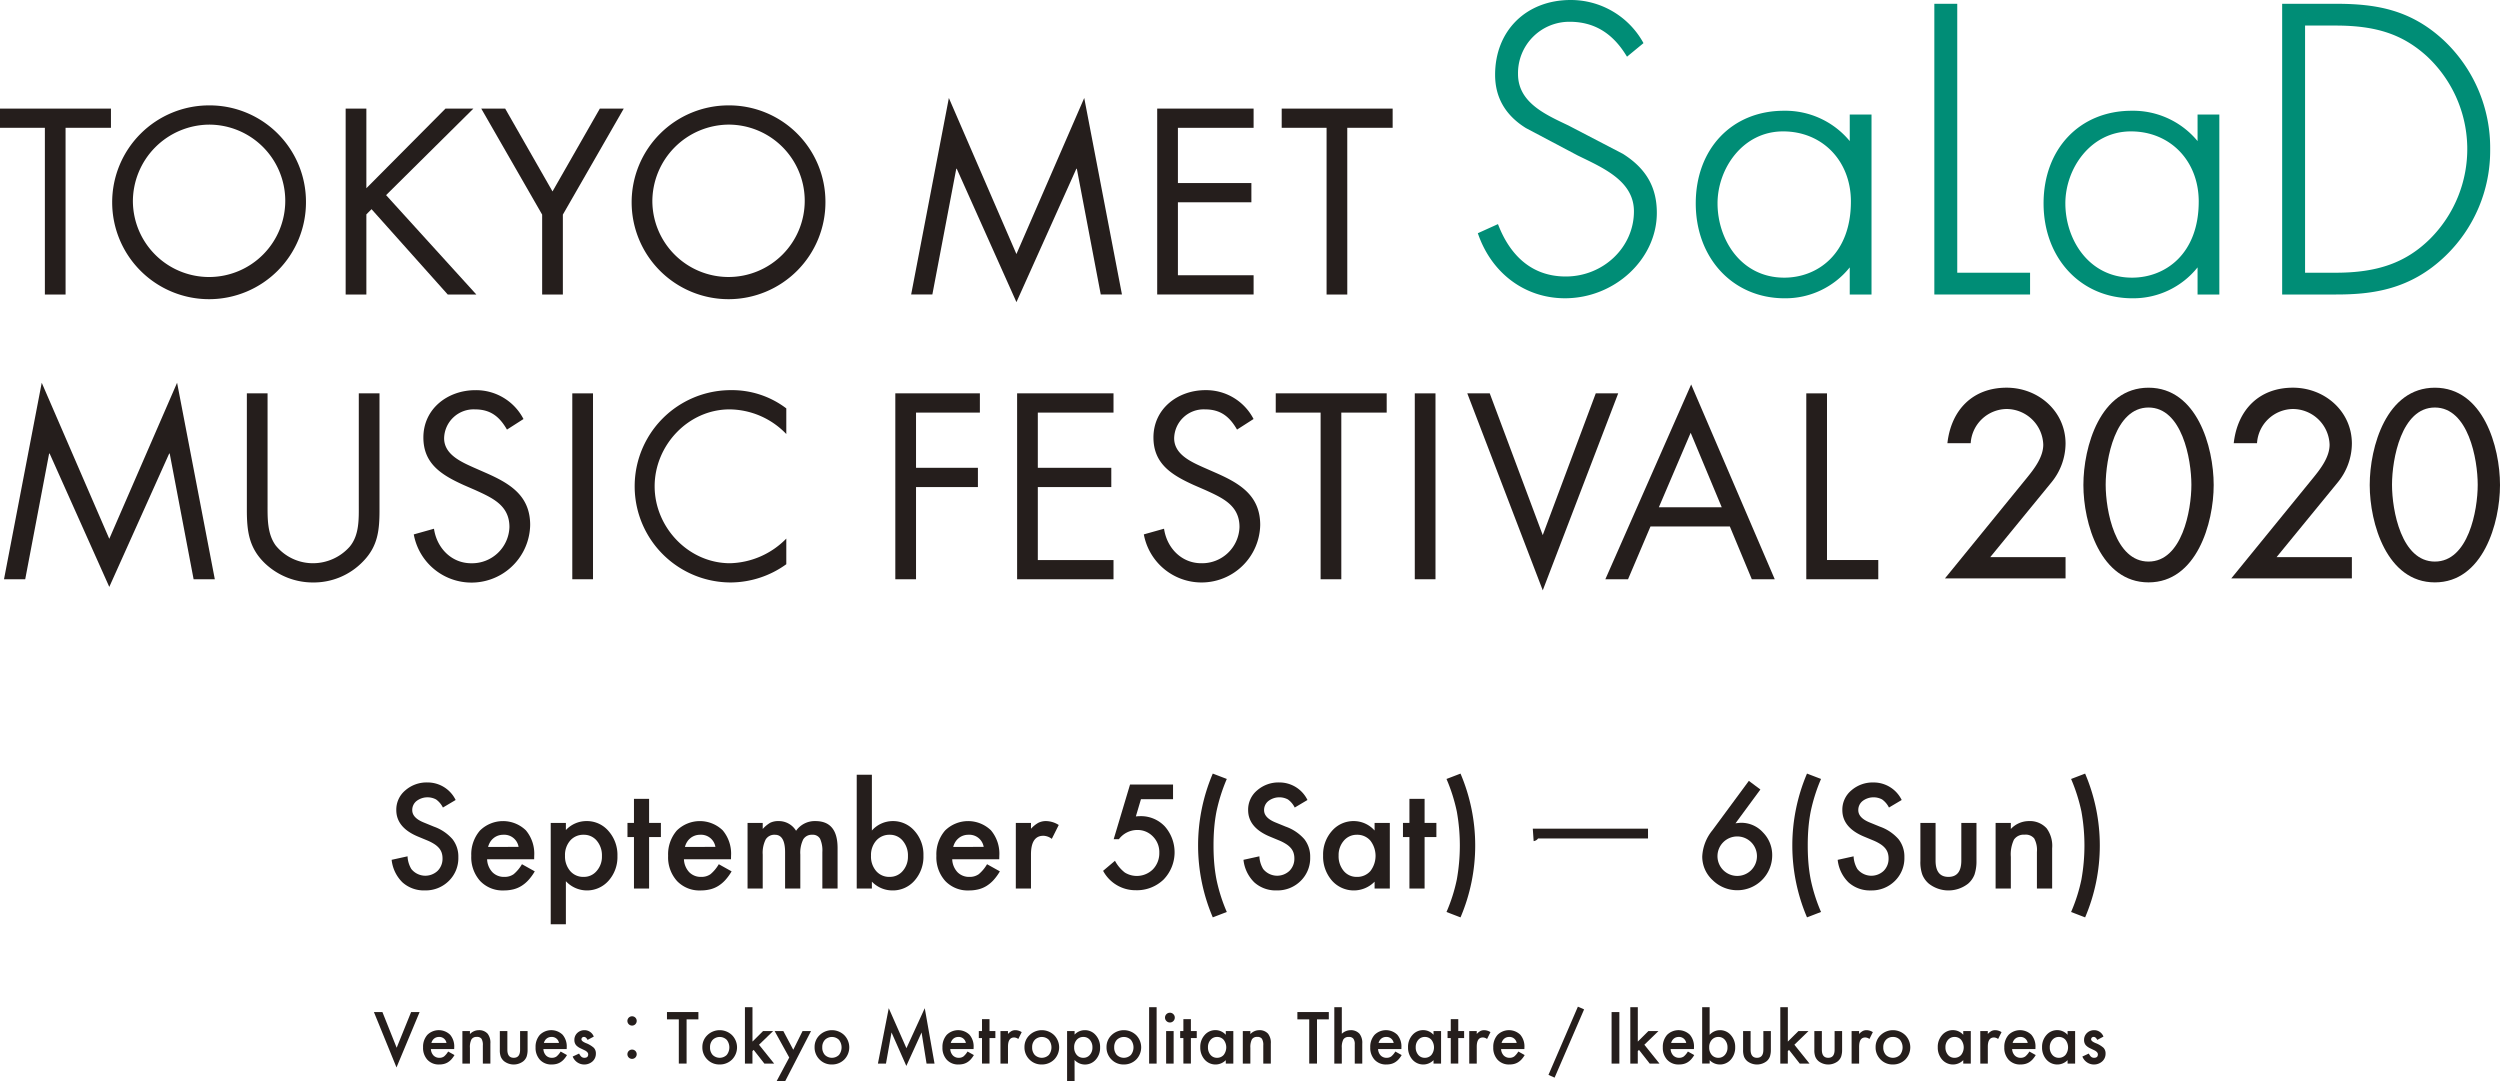 <svg xmlns="http://www.w3.org/2000/svg" viewBox="0 0 512.251 221.549"><path d="M13.438,60.343H9.194V26.191H0V22.25H22.734v3.941h-9.3Z" fill="#251e1c"/><path d="M62.693,41.347A19.854,19.854,0,1,1,42.839,21.594,19.749,19.749,0,0,1,62.693,41.347ZM27.229,41.3a15.611,15.611,0,1,0,15.61-15.763A15.75,15.75,0,0,0,27.229,41.3Z" fill="#251e1c"/><path d="M91.285,22.25H97L79.11,39.982,97.6,60.343H91.74L76.129,42.862l-1.06,1.062V60.343H70.825V22.25h4.244V38.568Z" fill="#251e1c"/><path d="M98.609,22.25h4.9l9.7,16.975,9.7-16.975h4.9L115.331,43.974V60.343h-4.244V43.974Z" fill="#251e1c"/><path d="M169.132,41.347a19.854,19.854,0,1,1-19.853-19.753A19.749,19.749,0,0,1,169.132,41.347Zm-35.464-.05a15.611,15.611,0,1,0,15.611-15.763A15.751,15.751,0,0,0,133.668,41.3Z" fill="#251e1c"/><path d="M194.424,20.079l13.842,31.978,13.893-31.978,7.729,40.264h-4.344l-4.9-25.765h-.1l-12.276,27.33L196.04,34.578h-.1l-4.9,25.765h-4.345Z" fill="#251e1c"/><path d="M237.11,22.25h19.753v3.941H241.354V37.508h15.055v3.94H241.354V56.4h15.509v3.941H237.11Z" fill="#251e1c"/><path d="M276.06,60.343h-4.244V26.191h-9.195V22.25h22.734v3.941h-9.3Z" fill="#251e1c"/><path d="M332.546,31.53l-11.208-5.836-.451-.214c-4.615-2.188-9.845-4.668-9.845-10.309A10.52,10.52,0,0,1,321.6,4.461c4.893,0,8.649,2.188,11.483,6.692l.292.463,3.375-2.779-.194-.351A16.968,16.968,0,0,0,321.83,0c-9.116,0-15.482,6.3-15.482,15.326,0,4.648,2.117,8.315,6.319,10.918l10.582,5.6,1.057.514c4.916,2.386,10.488,5.089,10.488,10.944,0,7.362-6.269,13.352-13.974,13.352-7.927,0-11.824-5.583-13.7-10.267l-.187-.468-4.129,1.869.151.418c2.874,7.963,9.658,12.909,17.707,12.909,10.2,0,18.824-8.015,18.824-17.5C339.488,38.361,337.293,34.527,332.546,31.53Z" fill="#008d76"/><path d="M379.016,28.91a17.129,17.129,0,0,0-13.508-6.216c-10.626,0-18.047,7.8-18.047,18.98,0,11.267,7.656,19.445,18.2,19.445a16.854,16.854,0,0,0,13.352-6.333v5.557h4.461V23.472h-4.461Zm-13.664-1.987c8.053,0,13.9,6.04,13.9,14.362,0,10.78-6.862,15.606-13.664,15.606-8.874,0-13.663-7.84-13.663-15.217C351.922,34.58,357.057,26.923,365.352,26.923Z" fill="#008d76"/><polygon points="401.041 0.777 396.347 0.777 396.347 60.343 415.963 60.343 415.963 55.881 401.041 55.881 401.041 0.777" fill="#008d76"/><path d="M450.284,28.911a17.136,17.136,0,0,0-13.508-6.217c-10.626,0-18.047,7.8-18.047,18.98,0,11.267,7.656,19.445,18.2,19.445a16.86,16.86,0,0,0,13.353-6.333v5.557h4.461V23.472h-4.461ZM436.62,26.923c8.053,0,13.9,6.04,13.9,14.362,0,10.78-6.862,15.606-13.663,15.606-8.875,0-13.664-7.84-13.664-15.217C423.19,34.58,428.325,26.923,436.62,26.923Z" fill="#008d76"/><path d="M500.754,8.289C494.036,2.054,487.065.777,478.666.777H467.615V60.343h11.051c7.377,0,15.2-.958,22.406-7.908a29.905,29.905,0,0,0,9.165-21.8A30.226,30.226,0,0,0,500.754,8.289ZM472.309,5.238h6.279c8.325,0,13.725,1.81,18.64,6.247a26,26,0,0,1,.685,37.462c-4.93,4.861-10.709,6.934-19.325,6.934h-6.279Z" fill="#008d76"/><path d="M8.551,78.426l13.842,31.979L36.286,78.426l7.729,40.264H39.671l-4.9-25.765h-.1L22.393,120.257,10.167,92.925h-.1l-4.9,25.765H.821Z" fill="#251e1c"/><path d="M54.825,103.282c0,2.829-.1,6.063,1.667,8.488a9.826,9.826,0,0,0,7.679,3.636,10.08,10.08,0,0,0,7.477-3.384c2.02-2.425,1.869-5.76,1.869-8.74V80.6h4.244v23.845c0,4.142-.3,7.425-3.335,10.558a14.008,14.008,0,0,1-10.255,4.345,14.262,14.262,0,0,1-9.852-3.89c-3.334-3.183-3.738-6.669-3.738-11.013V80.6h4.244Z" fill="#251e1c"/><path d="M103.878,88.024c-1.516-2.627-3.335-4.141-6.567-4.141A6.045,6.045,0,0,0,91,89.793c0,3.283,3.385,4.8,5.962,5.961l2.525,1.111c4.952,2.173,9.145,4.649,9.145,10.711A12.023,12.023,0,0,1,84.782,109.5l4.142-1.161c.556,3.89,3.536,7.072,7.629,7.072a7.657,7.657,0,0,0,7.83-7.426c0-4.446-3.486-5.96-7.022-7.578l-2.324-1.01c-4.446-2.022-8.286-4.294-8.286-9.75,0-5.911,5-9.7,10.661-9.7a10.931,10.931,0,0,1,9.851,5.912Z" fill="#251e1c"/><path d="M121.507,118.69h-4.243V80.6h4.243Z" fill="#251e1c"/><path d="M161.113,88.935a16.3,16.3,0,0,0-11.619-5.052c-8.487,0-15.358,7.375-15.358,15.762s6.921,15.761,15.459,15.761a16.675,16.675,0,0,0,11.518-5.051v5.253a19.617,19.617,0,0,1-11.366,3.739,19.7,19.7,0,1,1,0-39.406,18.382,18.382,0,0,1,11.366,3.74Z" fill="#251e1c"/><path d="M187.694,84.539V95.856h12.681V99.8H187.694V118.69h-4.243V80.6h17.327v3.94Z" fill="#251e1c"/><path d="M208.406,80.6h19.753v3.94H212.65V95.856h15.055V99.8H212.65v14.954h15.509v3.941H208.406Z" fill="#251e1c"/><path d="M253.468,88.024c-1.515-2.627-3.334-4.141-6.567-4.141a6.045,6.045,0,0,0-6.315,5.91c0,3.283,3.385,4.8,5.962,5.961l2.525,1.111c4.951,2.173,9.145,4.649,9.145,10.711a12.023,12.023,0,0,1-23.846,1.919l4.143-1.161c.556,3.89,3.536,7.072,7.629,7.072a7.656,7.656,0,0,0,7.829-7.426c0-4.446-3.486-5.96-7.021-7.578l-2.325-1.01c-4.445-2.022-8.285-4.294-8.285-9.75,0-5.911,5-9.7,10.66-9.7a10.932,10.932,0,0,1,9.852,5.912Z" fill="#251e1c"/><path d="M274.836,118.69h-4.243V84.539H261.4V80.6h22.734v3.94h-9.3Z" fill="#251e1c"/><path d="M294.133,118.69H289.89V80.6h4.243Z" fill="#251e1c"/><path d="M316.109,109.647,326.971,80.6h4.6l-15.458,40.364L300.65,80.6h4.6Z" fill="#251e1c"/><path d="M338.184,107.878l-4.6,10.812h-4.647L346.52,78.779l17.126,39.911h-4.7l-4.5-10.812Zm8.235-19.2L339.9,103.939h12.884Z" fill="#251e1c"/><path d="M374.353,114.749h10.508v3.941H370.11V80.6h4.243Z" fill="#251e1c"/><path d="M423.233,114.154v4.364H398.519l16.747-20.553c1.573-1.929,3.4-4.315,3.4-6.852a7.554,7.554,0,0,0-7.511-7.308,7.471,7.471,0,0,0-7.359,7h-4.771c.762-6.8,5.177-11.368,12.13-11.368,6.5,0,12.078,4.822,12.078,11.47a12.661,12.661,0,0,1-2.841,7.866l-12.586,15.378Z" fill="#251e1c"/><path d="M426.888,99.386c0-7.867,3.451-19.946,13.347-19.946s13.349,12.079,13.349,19.946c0,7.815-3.5,19.944-13.349,19.944S426.888,107.2,426.888,99.386Zm4.567-.051c0,5.278,1.929,15.732,8.78,15.732s8.781-10.454,8.781-15.732S447.087,83.5,440.235,83.5,431.455,94.057,431.455,99.335Z" fill="#251e1c"/><path d="M481.9,114.154v4.364H457.187l16.747-20.553c1.573-1.929,3.4-4.315,3.4-6.852a7.553,7.553,0,0,0-7.51-7.308,7.472,7.472,0,0,0-7.36,7h-4.77c.762-6.8,5.177-11.368,12.13-11.368,6.5,0,12.078,4.822,12.078,11.47a12.662,12.662,0,0,1-2.842,7.866l-12.586,15.378Z" fill="#251e1c"/><path d="M485.556,99.386c0-7.867,3.451-19.946,13.348-19.946s13.347,12.079,13.347,19.946c0,7.815-3.5,19.944-13.347,19.944S485.556,107.2,485.556,99.386Zm4.568-.051c0,5.278,1.928,15.732,8.78,15.732s8.78-10.454,8.78-15.732S505.755,83.5,498.9,83.5,490.124,94.057,490.124,99.335Z" fill="#251e1c"/><path d="M93.361,163.919l-2.61,1.547a4.492,4.492,0,0,0-1.4-1.658,3.71,3.71,0,0,0-4,.318A2.353,2.353,0,0,0,84.469,166q0,1.561,2.32,2.513l2.126.87a9.079,9.079,0,0,1,3.8,2.561,5.773,5.773,0,0,1,1.2,3.708,6.518,6.518,0,0,1-1.96,4.86,6.731,6.731,0,0,1-4.9,1.933,6.558,6.558,0,0,1-4.584-1.643,7.558,7.558,0,0,1-2.223-4.625l3.258-.718a5.534,5.534,0,0,0,.773,2.595,3.674,3.674,0,0,0,5.4.373,3.483,3.483,0,0,0,.994-2.554,3.6,3.6,0,0,0-.172-1.14,2.922,2.922,0,0,0-.538-.952,4.368,4.368,0,0,0-.946-.815,9.13,9.13,0,0,0-1.381-.725l-2.058-.855q-4.377-1.851-4.377-5.414a5.134,5.134,0,0,1,1.837-4.017,6.634,6.634,0,0,1,4.57-1.63A6.382,6.382,0,0,1,93.361,163.919Z" fill="#251e1c"/><path d="M109.447,176.07H99.809a4.083,4.083,0,0,0,1.077,2.637,3.285,3.285,0,0,0,2.444.967,3.178,3.178,0,0,0,1.92-.553,7.835,7.835,0,0,0,1.7-2.043l2.623,1.464a10.421,10.421,0,0,1-1.284,1.773,6.817,6.817,0,0,1-1.45,1.216,5.8,5.8,0,0,1-1.67.7,8.156,8.156,0,0,1-1.947.221,6.33,6.33,0,0,1-4.833-1.933,7.252,7.252,0,0,1-1.823-5.165,7.451,7.451,0,0,1,1.768-5.164,6.736,6.736,0,0,1,9.417-.054,7.442,7.442,0,0,1,1.711,5.2Zm-3.19-2.541a2.976,2.976,0,0,0-3.134-2.485,3.19,3.19,0,0,0-1.063.173,3.038,3.038,0,0,0-.905.5,3.144,3.144,0,0,0-.7.78,3.622,3.622,0,0,0-.442,1.035Z" fill="#251e1c"/><path d="M115.95,189.381h-3.107V168.614h3.107v1.463a5.748,5.748,0,0,1,4.17-1.836,5.817,5.817,0,0,1,4.57,2.043,7.384,7.384,0,0,1,1.823,5.123,7.266,7.266,0,0,1-1.809,5.04,5.894,5.894,0,0,1-8.754.111Zm7.387-13.96a4.653,4.653,0,0,0-1.049-3.149,3.4,3.4,0,0,0-2.679-1.228,3.547,3.547,0,0,0-2.775,1.187,4.5,4.5,0,0,0-1.063,3.12,4.6,4.6,0,0,0,1.063,3.122,3.49,3.49,0,0,0,2.761,1.2,3.37,3.37,0,0,0,2.665-1.215A4.414,4.414,0,0,0,123.337,175.421Z" fill="#251e1c"/><path d="M133,171.514v10.548H129.9V171.514H128.57v-2.9H129.9v-4.93H133v4.93h2.417v2.9Z" fill="#251e1c"/><path d="M149.779,176.07h-9.638a4.083,4.083,0,0,0,1.077,2.637,3.285,3.285,0,0,0,2.444.967,3.178,3.178,0,0,0,1.92-.553,7.835,7.835,0,0,0,1.7-2.043l2.623,1.464a10.421,10.421,0,0,1-1.284,1.773,6.817,6.817,0,0,1-1.45,1.216,5.8,5.8,0,0,1-1.67.7,8.156,8.156,0,0,1-1.947.221,6.33,6.33,0,0,1-4.833-1.933,7.252,7.252,0,0,1-1.823-5.165,7.451,7.451,0,0,1,1.768-5.164,6.736,6.736,0,0,1,9.417-.054,7.442,7.442,0,0,1,1.711,5.2Zm-3.19-2.541a2.976,2.976,0,0,0-3.134-2.485,3.19,3.19,0,0,0-1.063.173,3.038,3.038,0,0,0-.905.5,3.144,3.144,0,0,0-.7.78,3.622,3.622,0,0,0-.442,1.035Z" fill="#251e1c"/><path d="M153.175,168.614h3.107v1.242a6.517,6.517,0,0,1,1.533-1.27,3.719,3.719,0,0,1,1.7-.345,4.124,4.124,0,0,1,3.6,1.988,4.667,4.667,0,0,1,3.963-1.988q4.542,0,4.543,5.509v8.312H168.5v-7.469a5.78,5.78,0,0,0-.469-2.735,1.7,1.7,0,0,0-1.588-.814,2.024,2.024,0,0,0-1.871.967,6.211,6.211,0,0,0-.587,3.106v6.945h-3.121v-7.428q0-3.589-2.071-3.59a2.075,2.075,0,0,0-1.912.98,6.109,6.109,0,0,0-.6,3.093v6.945h-3.107Z" fill="#251e1c"/><path d="M178.65,158.741v11.433a5.736,5.736,0,0,1,4.225-1.933,5.816,5.816,0,0,1,4.529,2.029,7.25,7.25,0,0,1,1.809,5.027,7.4,7.4,0,0,1-1.822,5.136,5.877,5.877,0,0,1-4.571,2.016,5.816,5.816,0,0,1-4.17-1.8v1.408h-3.107V158.741Zm7.388,16.693a4.641,4.641,0,0,0-1.05-3.147,3.361,3.361,0,0,0-2.665-1.243,3.572,3.572,0,0,0-2.789,1.2,4.462,4.462,0,0,0-1.063,3.093,4.529,4.529,0,0,0,1.05,3.135,3.489,3.489,0,0,0,2.761,1.2,3.426,3.426,0,0,0,2.678-1.2A4.414,4.414,0,0,0,186.038,175.434Z" fill="#251e1c"/><path d="M204.747,176.07h-9.638a4.083,4.083,0,0,0,1.077,2.637,3.285,3.285,0,0,0,2.444.967,3.173,3.173,0,0,0,1.919-.553,7.854,7.854,0,0,0,1.7-2.043l2.623,1.464a10.421,10.421,0,0,1-1.284,1.773,6.842,6.842,0,0,1-1.45,1.216,5.8,5.8,0,0,1-1.671.7,8.141,8.141,0,0,1-1.946.221,6.33,6.33,0,0,1-4.833-1.933,7.252,7.252,0,0,1-1.823-5.165,7.455,7.455,0,0,1,1.767-5.164,6.736,6.736,0,0,1,9.417-.054,7.442,7.442,0,0,1,1.712,5.2Zm-3.19-2.541a2.976,2.976,0,0,0-3.134-2.485,3.2,3.2,0,0,0-1.064.173,3.033,3.033,0,0,0-.9.5,3.144,3.144,0,0,0-.7.78,3.594,3.594,0,0,0-.442,1.035Z" fill="#251e1c"/><path d="M208.143,168.614h3.107v1.2a5.967,5.967,0,0,1,1.519-1.229,3.485,3.485,0,0,1,1.6-.345,5.017,5.017,0,0,1,2.568.8l-1.422,2.845a2.967,2.967,0,0,0-1.726-.636q-2.541,0-2.541,3.839v6.972h-3.107Z" fill="#251e1c"/><path d="M240.356,163.754h-6.572l-1.049,3.534c.156-.018.306-.032.449-.041s.274-.014.393-.014a6.709,6.709,0,0,1,5.095,2.1,8.03,8.03,0,0,1-.262,10.894,7.886,7.886,0,0,1-5.7,2.181,7.511,7.511,0,0,1-6.683-3.976l2.431-2.057a7.519,7.519,0,0,0,2.029,2.416,4.689,4.689,0,0,0,5.744-.663,4.756,4.756,0,0,0,1.312-3.383,4.523,4.523,0,0,0-1.3-3.341,4.338,4.338,0,0,0-3.245-1.34,4.734,4.734,0,0,0-3.742,1.892h-1.063l3.355-11.212h8.809Z" fill="#251e1c"/><path d="M248.5,158.507l2.872,1.1a35.431,35.431,0,0,0-2.113,6.655,31.416,31.416,0,0,0-.455,3.252q-.153,1.706-.152,3.721,0,2.031.152,3.735a31.34,31.34,0,0,0,.455,3.252,34.151,34.151,0,0,0,2.113,6.641l-2.872,1.105a37.559,37.559,0,0,1,0-29.465Z" fill="#251e1c"/><path d="M267.9,163.919l-2.609,1.547a4.492,4.492,0,0,0-1.395-1.658,3.711,3.711,0,0,0-4,.318A2.356,2.356,0,0,0,259.01,166q0,1.561,2.32,2.513l2.127.87a9.075,9.075,0,0,1,3.8,2.561,5.774,5.774,0,0,1,1.2,3.708,6.515,6.515,0,0,1-1.961,4.86,6.728,6.728,0,0,1-4.9,1.933,6.559,6.559,0,0,1-4.584-1.643,7.568,7.568,0,0,1-2.223-4.625l3.259-.718a5.534,5.534,0,0,0,.773,2.595,3.674,3.674,0,0,0,5.4.373,3.487,3.487,0,0,0,.994-2.554,3.6,3.6,0,0,0-.173-1.14,2.886,2.886,0,0,0-.538-.952,4.344,4.344,0,0,0-.946-.815,9.082,9.082,0,0,0-1.381-.725l-2.057-.855q-4.377-1.851-4.377-5.414a5.133,5.133,0,0,1,1.836-4.017,6.637,6.637,0,0,1,4.571-1.63A6.38,6.38,0,0,1,267.9,163.919Z" fill="#251e1c"/><path d="M281.655,168.614h3.12v13.448h-3.12v-1.408a5.966,5.966,0,0,1-8.74-.221,7.5,7.5,0,0,1-1.809-5.136,7.266,7.266,0,0,1,1.809-5.04,5.83,5.83,0,0,1,4.528-2.016,5.723,5.723,0,0,1,4.212,1.933Zm-7.373,6.683a4.685,4.685,0,0,0,1.035,3.148A3.391,3.391,0,0,0,278,179.674a3.565,3.565,0,0,0,2.789-1.188,5.112,5.112,0,0,0,0-6.241,3.515,3.515,0,0,0-2.762-1.2,3.434,3.434,0,0,0-2.678,1.215A4.478,4.478,0,0,0,274.282,175.3Z" fill="#251e1c"/><path d="M291.9,171.514v10.548h-3.107V171.514h-1.325v-2.9h1.325v-4.93H291.9v4.93h2.416v2.9Z" fill="#251e1c"/><path d="M299.259,187.972l-2.871-1.105a34.211,34.211,0,0,0,2.112-6.641,39.475,39.475,0,0,0,0-13.96,35.422,35.422,0,0,0-2.112-6.655l2.871-1.1a37.548,37.548,0,0,1,0,29.465Z" fill="#251e1c"/><path d="M314.07,169.8h23.609v2.007H315.145a1.3,1.3,0,0,1-.9.538Z" fill="#251e1c"/><path d="M358.341,160l2.362,1.768-5.1,6.93q.416-.054.7-.082c.193-.018.345-.028.456-.028a5.99,5.99,0,0,1,4.487,1.988,6.585,6.585,0,0,1,1.878,4.723,7.143,7.143,0,0,1-7.111,7.11,7.176,7.176,0,0,1-5.082-2.057,6.54,6.54,0,0,1-2.14-4.874,9.182,9.182,0,0,1,2.085-5.357ZM360,175.5a4.044,4.044,0,1,0-4.019,3.976A4.031,4.031,0,0,0,360,175.5Z" fill="#251e1c"/><path d="M370.257,158.507l2.872,1.1a35.422,35.422,0,0,0-2.112,6.655,31.142,31.142,0,0,0-.456,3.252q-.153,1.706-.152,3.721,0,2.031.152,3.735a31.067,31.067,0,0,0,.456,3.252,34.211,34.211,0,0,0,2.112,6.641l-2.872,1.105a37.559,37.559,0,0,1,0-29.465Z" fill="#251e1c"/><path d="M389.657,163.919l-2.61,1.547a4.492,4.492,0,0,0-1.4-1.658,3.712,3.712,0,0,0-4,.318,2.355,2.355,0,0,0-.883,1.878q0,1.561,2.319,2.513l2.127.87a9.085,9.085,0,0,1,3.8,2.561,5.773,5.773,0,0,1,1.2,3.708,6.518,6.518,0,0,1-1.96,4.86,6.731,6.731,0,0,1-4.9,1.933,6.558,6.558,0,0,1-4.584-1.643,7.558,7.558,0,0,1-2.223-4.625l3.258-.718a5.534,5.534,0,0,0,.773,2.595,3.674,3.674,0,0,0,5.4.373,3.483,3.483,0,0,0,.994-2.554,3.6,3.6,0,0,0-.172-1.14,2.906,2.906,0,0,0-.539-.952,4.337,4.337,0,0,0-.945-.815,9.178,9.178,0,0,0-1.381-.725l-2.058-.855q-4.377-1.851-4.377-5.414a5.131,5.131,0,0,1,1.837-4.017,6.634,6.634,0,0,1,4.57-1.63A6.382,6.382,0,0,1,389.657,163.919Z" fill="#251e1c"/><path d="M396.6,168.614v7.718q0,3.342,2.637,3.342t2.637-3.342v-7.718h3.107V176.4a8.661,8.661,0,0,1-.4,2.789,4.693,4.693,0,0,1-1.339,1.892,6.528,6.528,0,0,1-8,0,4.75,4.75,0,0,1-1.367-1.892,7.682,7.682,0,0,1-.387-2.789v-7.787Z" fill="#251e1c"/><path d="M408.9,168.614h3.121v1.242a5.091,5.091,0,0,1,3.673-1.615,4.636,4.636,0,0,1,3.659,1.478,6.052,6.052,0,0,1,1.132,4.1v8.243h-3.12v-7.511a4.911,4.911,0,0,0-.553-2.747,2.226,2.226,0,0,0-1.961-.774,2.4,2.4,0,0,0-2.195,1.022,7.034,7.034,0,0,0-.635,3.521v6.489H408.9Z" fill="#251e1c"/><path d="M427.241,187.972l-2.872-1.105a34.211,34.211,0,0,0,2.112-6.641,39.475,39.475,0,0,0,0-13.96,35.422,35.422,0,0,0-2.112-6.655l2.872-1.1a37.559,37.559,0,0,1,0,29.465Z" fill="#251e1c"/><path d="M78.358,207.371l2.919,7.314,2.96-7.314H85.98l-4.737,11.348-4.628-11.348Z" fill="#251e1c"/><path d="M93.063,214.959H88.291a2.026,2.026,0,0,0,.533,1.306,1.627,1.627,0,0,0,1.21.478,1.573,1.573,0,0,0,.95-.273,3.9,3.9,0,0,0,.841-1.012l1.3.725a5.2,5.2,0,0,1-.636.877,3.307,3.307,0,0,1-.717.6,2.894,2.894,0,0,1-.828.346,4.019,4.019,0,0,1-.964.109,3.133,3.133,0,0,1-2.392-.957,3.589,3.589,0,0,1-.9-2.557,3.684,3.684,0,0,1,.875-2.556,3.335,3.335,0,0,1,4.662-.028,3.687,3.687,0,0,1,.847,2.578Zm-1.58-1.258a1.473,1.473,0,0,0-1.551-1.23,1.57,1.57,0,0,0-.527.086,1.457,1.457,0,0,0-.447.246,1.54,1.54,0,0,0-.346.385,1.825,1.825,0,0,0-.218.513Z" fill="#251e1c"/><path d="M94.744,211.267h1.545v.616a2.519,2.519,0,0,1,1.818-.8,2.3,2.3,0,0,1,1.812.731,3,3,0,0,1,.56,2.031v4.081H98.935v-3.719a2.44,2.44,0,0,0-.274-1.36,1.1,1.1,0,0,0-.971-.383,1.186,1.186,0,0,0-1.086.506,3.477,3.477,0,0,0-.315,1.743v3.213H94.744Z" fill="#251e1c"/><path d="M103.959,211.267v3.822q0,1.653,1.306,1.654t1.3-1.654v-3.822h1.538v3.856a4.3,4.3,0,0,1-.2,1.381,2.309,2.309,0,0,1-.663.936,3.231,3.231,0,0,1-3.958,0,2.367,2.367,0,0,1-.677-.936,3.827,3.827,0,0,1-.191-1.381v-3.856Z" fill="#251e1c"/><path d="M116.113,214.959h-4.771a2.026,2.026,0,0,0,.533,1.306,1.625,1.625,0,0,0,1.21.478,1.573,1.573,0,0,0,.95-.273,3.9,3.9,0,0,0,.841-1.012l1.3.725a5.2,5.2,0,0,1-.636.877,3.288,3.288,0,0,1-.718.6,2.876,2.876,0,0,1-.827.346,4.025,4.025,0,0,1-.964.109,3.133,3.133,0,0,1-2.392-.957,3.59,3.59,0,0,1-.9-2.557,3.689,3.689,0,0,1,.875-2.556,3.335,3.335,0,0,1,4.662-.028,3.688,3.688,0,0,1,.848,2.578Zm-1.579-1.258a1.473,1.473,0,0,0-1.552-1.23,1.564,1.564,0,0,0-.526.086,1.474,1.474,0,0,0-.448.246,1.556,1.556,0,0,0-.345.385,1.826,1.826,0,0,0-.219.513Z" fill="#251e1c"/><path d="M121.664,212.4l-1.271.677q-.3-.615-.746-.615a.517.517,0,0,0-.362.139.472.472,0,0,0-.15.36q0,.382.888.759a5.293,5.293,0,0,1,1.648.97,1.661,1.661,0,0,1,.424,1.2,2.1,2.1,0,0,1-.711,1.613,2.549,2.549,0,0,1-4.04-1.019l1.312-.608a2.877,2.877,0,0,0,.417.608.952.952,0,0,0,.67.26q.78,0,.779-.711,0-.41-.6-.766-.233-.115-.465-.225c-.155-.073-.312-.149-.472-.226a2.874,2.874,0,0,1-.943-.656,1.619,1.619,0,0,1-.349-1.073,1.9,1.9,0,0,1,.6-1.436,2.088,2.088,0,0,1,1.477-.567A2.013,2.013,0,0,1,121.664,212.4Z" fill="#251e1c"/><path d="M130.461,209.191a.953.953,0,1,1-.952-.953A.941.941,0,0,1,130.461,209.191Zm0,6.808a.953.953,0,1,1-.952-.939A.944.944,0,0,1,130.461,216Z" fill="#251e1c"/><path d="M140.682,208.868v9.058h-1.593v-9.058h-2.427v-1.5h6.44v1.5Z" fill="#251e1c"/><path d="M143.915,214.549a3.307,3.307,0,0,1,1.032-2.454,3.642,3.642,0,0,1,5.045.006,3.564,3.564,0,0,1-.007,5.011,3.527,3.527,0,0,1-2.549,1,3.385,3.385,0,0,1-2.509-1.025A3.449,3.449,0,0,1,143.915,214.549Zm1.572.027a2.245,2.245,0,0,0,.534,1.579,2.071,2.071,0,0,0,2.884.007,2.5,2.5,0,0,0,0-3.1,2.049,2.049,0,0,0-2.871,0A2.138,2.138,0,0,0,145.487,214.576Z" fill="#251e1c"/><path d="M154.183,206.38v7.041l2.167-2.154h2.064l-2.892,2.8,3.1,3.863h-2l-2.2-2.81-.246.246v2.564h-1.538V206.38Z" fill="#251e1c"/><path d="M161.716,216.688l-2.994-5.421h1.784l2.037,3.829,1.9-3.829h1.737l-5.305,10.282h-1.757Z" fill="#251e1c"/><path d="M166.911,214.549a3.307,3.307,0,0,1,1.032-2.454,3.642,3.642,0,0,1,5.045.006,3.564,3.564,0,0,1-.007,5.011,3.525,3.525,0,0,1-2.549,1,3.385,3.385,0,0,1-2.509-1.025A3.453,3.453,0,0,1,166.911,214.549Zm1.572.027a2.245,2.245,0,0,0,.534,1.579,2.071,2.071,0,0,0,2.884.007,2.5,2.5,0,0,0,0-3.1,2.049,2.049,0,0,0-2.871,0A2.143,2.143,0,0,0,168.483,214.576Z" fill="#251e1c"/><path d="M179.886,217.926l2.221-11.348,3.623,8.2,3.753-8.2,2,11.348h-1.633l-1.019-6.371-3.124,6.856-3.035-6.863-1.135,6.378Z" fill="#251e1c"/><path d="M199.484,214.959h-4.771a2.026,2.026,0,0,0,.533,1.306,1.627,1.627,0,0,0,1.21.478,1.573,1.573,0,0,0,.95-.273,3.9,3.9,0,0,0,.841-1.012l1.3.725a5.2,5.2,0,0,1-.636.877,3.288,3.288,0,0,1-.718.6,2.876,2.876,0,0,1-.827.346,4.019,4.019,0,0,1-.964.109,3.133,3.133,0,0,1-2.392-.957,3.59,3.59,0,0,1-.9-2.557,3.689,3.689,0,0,1,.875-2.556,3.336,3.336,0,0,1,4.663-.028,3.687,3.687,0,0,1,.847,2.578Zm-1.579-1.258a1.473,1.473,0,0,0-1.551-1.23,1.57,1.57,0,0,0-.527.086,1.474,1.474,0,0,0-.448.246,1.556,1.556,0,0,0-.345.385,1.826,1.826,0,0,0-.219.513Z" fill="#251e1c"/><path d="M202.752,212.7v5.223h-1.538V212.7h-.656v-1.436h.656v-2.44h1.538v2.44h1.2V212.7Z" fill="#251e1c"/><path d="M204.994,211.267h1.538v.595a2.934,2.934,0,0,1,.752-.608,1.724,1.724,0,0,1,.793-.171,2.487,2.487,0,0,1,1.272.4l-.7,1.409a1.469,1.469,0,0,0-.855-.315q-1.257,0-1.258,1.9v3.452h-1.538Z" fill="#251e1c"/><path d="M209.916,214.549a3.307,3.307,0,0,1,1.032-2.454,3.642,3.642,0,0,1,5.045.006,3.564,3.564,0,0,1-.007,5.011,3.527,3.527,0,0,1-2.549,1,3.384,3.384,0,0,1-2.509-1.025A3.449,3.449,0,0,1,209.916,214.549Zm1.572.027a2.249,2.249,0,0,0,.533,1.579,2.072,2.072,0,0,0,2.885.007,2.5,2.5,0,0,0,0-3.1,2.049,2.049,0,0,0-2.871,0A2.138,2.138,0,0,0,211.488,214.576Z" fill="#251e1c"/><path d="M220.184,221.549h-1.538V211.267h1.538v.725a2.845,2.845,0,0,1,2.064-.909,2.879,2.879,0,0,1,2.263,1.012,3.655,3.655,0,0,1,.9,2.536,3.6,3.6,0,0,1-.9,2.5,2.918,2.918,0,0,1-4.334.055Zm3.657-6.911a2.3,2.3,0,0,0-.52-1.559,1.681,1.681,0,0,0-1.326-.608,1.76,1.76,0,0,0-1.374.587,2.23,2.23,0,0,0-.526,1.545,2.276,2.276,0,0,0,.526,1.545,1.725,1.725,0,0,0,1.367.595,1.667,1.667,0,0,0,1.32-.6A2.185,2.185,0,0,0,223.841,214.638Z" fill="#251e1c"/><path d="M226.726,214.549a3.307,3.307,0,0,1,1.032-2.454,3.642,3.642,0,0,1,5.045.006,3.566,3.566,0,0,1-.007,5.011,3.529,3.529,0,0,1-2.55,1,3.387,3.387,0,0,1-2.509-1.025A3.452,3.452,0,0,1,226.726,214.549Zm1.572.027a2.249,2.249,0,0,0,.533,1.579,2.072,2.072,0,0,0,2.885.007,2.5,2.5,0,0,0,0-3.1,2.049,2.049,0,0,0-2.871,0A2.138,2.138,0,0,0,228.3,214.576Z" fill="#251e1c"/><path d="M236.993,206.38v11.546h-1.538V206.38Z" fill="#251e1c"/><path d="M238.709,208.5a1,1,0,0,1,1-.991.965.965,0,0,1,.711.294.944.944,0,0,1,.294.7.97.97,0,0,1-.294.711.945.945,0,0,1-.7.294.969.969,0,0,1-.711-.294A.979.979,0,0,1,238.709,208.5Zm1.77,2.768v6.659h-1.538v-6.659Z" fill="#251e1c"/><path d="M244.014,212.7v5.223h-1.538V212.7h-.657v-1.436h.657v-2.44h1.538v2.44h1.2V212.7Z" fill="#251e1c"/><path d="M251.164,211.267h1.545v6.659h-1.545v-.7a2.953,2.953,0,0,1-4.327-.109,3.711,3.711,0,0,1-.9-2.543,3.6,3.6,0,0,1,.9-2.5,2.887,2.887,0,0,1,2.242-1,2.831,2.831,0,0,1,2.085.957Zm-3.65,3.309a2.326,2.326,0,0,0,.512,1.559,1.681,1.681,0,0,0,1.327.608,1.764,1.764,0,0,0,1.38-.588,2.528,2.528,0,0,0,0-3.09,1.74,1.74,0,0,0-1.367-.594,1.7,1.7,0,0,0-1.326.6A2.216,2.216,0,0,0,247.514,214.576Z" fill="#251e1c"/><path d="M254.65,211.267H256.2v.616a2.519,2.519,0,0,1,1.819-.8,2.3,2.3,0,0,1,1.811.731,3,3,0,0,1,.561,2.031v4.081h-1.545v-3.719a2.432,2.432,0,0,0-.274-1.36,1.1,1.1,0,0,0-.97-.383,1.187,1.187,0,0,0-1.087.506,3.477,3.477,0,0,0-.315,1.743v3.213H254.65Z" fill="#251e1c"/><path d="M269.854,208.868v9.058h-1.593v-9.058h-2.427v-1.5h6.439v1.5Z" fill="#251e1c"/><path d="M273.4,206.38h1.538v5.441a2.65,2.65,0,0,1,1.812-.738,2.344,2.344,0,0,1,1.805.731,2.983,2.983,0,0,1,.574,2.031v4.081h-1.538v-3.938a1.874,1.874,0,0,0-.284-1.158,1.09,1.09,0,0,0-.912-.359,1.253,1.253,0,0,0-1.135.5,3.411,3.411,0,0,0-.322,1.736v3.22H273.4Z" fill="#251e1c"/><path d="M287.142,214.959H282.37a2.026,2.026,0,0,0,.533,1.306,1.627,1.627,0,0,0,1.21.478,1.573,1.573,0,0,0,.95-.273,3.882,3.882,0,0,0,.841-1.012l1.3.725a5.141,5.141,0,0,1-.636.877,3.307,3.307,0,0,1-.717.6,2.894,2.894,0,0,1-.828.346,4.016,4.016,0,0,1-.963.109,3.135,3.135,0,0,1-2.393-.957,3.589,3.589,0,0,1-.9-2.557,3.684,3.684,0,0,1,.875-2.556,3.335,3.335,0,0,1,4.662-.028,3.687,3.687,0,0,1,.847,2.578Zm-1.579-1.258a1.474,1.474,0,0,0-1.552-1.23,1.57,1.57,0,0,0-.527.086,1.457,1.457,0,0,0-.447.246,1.54,1.54,0,0,0-.346.385,1.825,1.825,0,0,0-.218.513Z" fill="#251e1c"/><path d="M293.731,211.267h1.545v6.659h-1.545v-.7a2.953,2.953,0,0,1-4.327-.109,3.71,3.71,0,0,1-.895-2.543,3.6,3.6,0,0,1,.895-2.5,2.889,2.889,0,0,1,2.242-1,2.831,2.831,0,0,1,2.085.957Zm-3.65,3.309a2.321,2.321,0,0,0,.513,1.559,1.681,1.681,0,0,0,1.326.608,1.765,1.765,0,0,0,1.381-.588,2.532,2.532,0,0,0,0-3.09,1.742,1.742,0,0,0-1.367-.594,1.7,1.7,0,0,0-1.327.6A2.216,2.216,0,0,0,290.081,214.576Z" fill="#251e1c"/><path d="M298.8,212.7v5.223h-1.538V212.7h-.657v-1.436h.657v-2.44H298.8v2.44H300V212.7Z" fill="#251e1c"/><path d="M301.046,211.267h1.538v.595a2.934,2.934,0,0,1,.752-.608,1.724,1.724,0,0,1,.793-.171,2.481,2.481,0,0,1,1.271.4l-.7,1.409a1.464,1.464,0,0,0-.854-.315q-1.259,0-1.258,1.9v3.452h-1.538Z" fill="#251e1c"/><path d="M312.346,214.959h-4.772a2.026,2.026,0,0,0,.533,1.306,1.627,1.627,0,0,0,1.21.478,1.579,1.579,0,0,0,.951-.273,3.9,3.9,0,0,0,.84-1.012l1.3.725a5.087,5.087,0,0,1-.636.877,3.307,3.307,0,0,1-.717.6,2.9,2.9,0,0,1-.827.346,4.031,4.031,0,0,1-.964.109,3.135,3.135,0,0,1-2.393-.957,3.593,3.593,0,0,1-.9-2.557,3.684,3.684,0,0,1,.875-2.556,3.335,3.335,0,0,1,4.662-.028,3.688,3.688,0,0,1,.848,2.578Zm-1.579-1.258a1.474,1.474,0,0,0-1.552-1.23,1.574,1.574,0,0,0-.527.086,1.457,1.457,0,0,0-.447.246,1.517,1.517,0,0,0-.345.385,1.8,1.8,0,0,0-.219.513Z" fill="#251e1c"/><path d="M323.311,206.264l1.271.56-6.043,13.986-1.258-.567Z" fill="#251e1c"/><path d="M331.808,207.371v10.555h-1.593V207.371Z" fill="#251e1c"/><path d="M335.588,206.38v7.041l2.167-2.154h2.064l-2.891,2.8,3.1,3.863h-2l-2.2-2.81-.246.246v2.564H334.05V206.38Z" fill="#251e1c"/><path d="M347.086,214.959h-4.772a2.021,2.021,0,0,0,.534,1.306,1.623,1.623,0,0,0,1.21.478,1.578,1.578,0,0,0,.95-.273,3.922,3.922,0,0,0,.841-1.012l1.3.725a5.139,5.139,0,0,1-.635.877,3.311,3.311,0,0,1-.718.6,2.888,2.888,0,0,1-.827.346,4.031,4.031,0,0,1-.964.109,3.135,3.135,0,0,1-2.393-.957,3.593,3.593,0,0,1-.9-2.557,3.689,3.689,0,0,1,.875-2.556,3.335,3.335,0,0,1,4.662-.028,3.688,3.688,0,0,1,.848,2.578Zm-1.579-1.258a1.474,1.474,0,0,0-1.552-1.23,1.564,1.564,0,0,0-.526.086,1.462,1.462,0,0,0-.448.246,1.536,1.536,0,0,0-.345.385,1.8,1.8,0,0,0-.219.513Z" fill="#251e1c"/><path d="M350.306,206.38v5.66a2.837,2.837,0,0,1,2.091-.957,2.881,2.881,0,0,1,2.243,1,3.587,3.587,0,0,1,.9,2.488,3.666,3.666,0,0,1-.9,2.543,2.91,2.91,0,0,1-2.263,1,2.874,2.874,0,0,1-2.064-.889v.7h-1.538V206.38Zm3.657,8.264a2.3,2.3,0,0,0-.52-1.558,1.664,1.664,0,0,0-1.319-.615,1.771,1.771,0,0,0-1.381.594,2.21,2.21,0,0,0-.526,1.532,2.241,2.241,0,0,0,.519,1.551,1.729,1.729,0,0,0,1.368.595,1.694,1.694,0,0,0,1.326-.595A2.186,2.186,0,0,0,353.963,214.644Z" fill="#251e1c"/><path d="M358.7,211.267v3.822q0,1.653,1.306,1.654t1.306-1.654v-3.822h1.538v3.856a4.27,4.27,0,0,1-.2,1.381,2.309,2.309,0,0,1-.663.936,3.231,3.231,0,0,1-3.958,0,2.355,2.355,0,0,1-.676-.936,3.8,3.8,0,0,1-.192-1.381v-3.856Z" fill="#251e1c"/><path d="M366.329,206.38v7.041l2.167-2.154h2.065l-2.892,2.8,3.1,3.863h-2l-2.2-2.81-.246.246v2.564h-1.538V206.38Z" fill="#251e1c"/><path d="M373.3,211.267v3.822q0,1.653,1.305,1.654t1.306-1.654v-3.822h1.538v3.856a4.3,4.3,0,0,1-.2,1.381,2.328,2.328,0,0,1-.663.936,3.231,3.231,0,0,1-3.958,0,2.357,2.357,0,0,1-.677-.936,3.827,3.827,0,0,1-.191-1.381v-3.856Z" fill="#251e1c"/><path d="M379.393,211.267h1.538v.595a2.917,2.917,0,0,1,.752-.608,1.721,1.721,0,0,1,.793-.171,2.486,2.486,0,0,1,1.271.4l-.7,1.409a1.469,1.469,0,0,0-.855-.315q-1.257,0-1.257,1.9v3.452h-1.538Z" fill="#251e1c"/><path d="M384.314,214.549a3.308,3.308,0,0,1,1.033-2.454,3.642,3.642,0,0,1,5.045.006,3.566,3.566,0,0,1-.007,5.011,3.529,3.529,0,0,1-2.55,1,3.385,3.385,0,0,1-2.509-1.025A3.453,3.453,0,0,1,384.314,214.549Zm1.573.027a2.245,2.245,0,0,0,.533,1.579,2.072,2.072,0,0,0,2.885.007,2.5,2.5,0,0,0,0-3.1,1.882,1.882,0,0,0-1.443-.587,1.861,1.861,0,0,0-1.428.587A2.138,2.138,0,0,0,385.887,214.576Z" fill="#251e1c"/><path d="M402.272,211.267h1.545v6.659h-1.545v-.7a2.953,2.953,0,0,1-4.327-.109,3.71,3.71,0,0,1-.895-2.543,3.6,3.6,0,0,1,.895-2.5,2.889,2.889,0,0,1,2.243-1,2.83,2.83,0,0,1,2.084.957Zm-3.65,3.309a2.321,2.321,0,0,0,.513,1.559,1.681,1.681,0,0,0,1.326.608,1.765,1.765,0,0,0,1.381-.588,2.532,2.532,0,0,0,0-3.09,1.742,1.742,0,0,0-1.367-.594,1.7,1.7,0,0,0-1.327.6A2.216,2.216,0,0,0,398.622,214.576Z" fill="#251e1c"/><path d="M405.759,211.267H407.3v.595a2.934,2.934,0,0,1,.752-.608,1.724,1.724,0,0,1,.793-.171,2.484,2.484,0,0,1,1.271.4l-.7,1.409a1.464,1.464,0,0,0-.854-.315q-1.258,0-1.258,1.9v3.452h-1.538Z" fill="#251e1c"/><path d="M417.059,214.959h-4.772a2.026,2.026,0,0,0,.533,1.306,1.627,1.627,0,0,0,1.21.478,1.573,1.573,0,0,0,.95-.273,3.882,3.882,0,0,0,.841-1.012l1.3.725a5.141,5.141,0,0,1-.636.877,3.307,3.307,0,0,1-.717.6,2.894,2.894,0,0,1-.828.346,4.016,4.016,0,0,1-.963.109,3.135,3.135,0,0,1-2.393-.957,3.589,3.589,0,0,1-.9-2.557,3.684,3.684,0,0,1,.875-2.556,3.335,3.335,0,0,1,4.662-.028,3.687,3.687,0,0,1,.847,2.578Zm-1.58-1.258a1.473,1.473,0,0,0-1.551-1.23,1.57,1.57,0,0,0-.527.086,1.457,1.457,0,0,0-.447.246,1.54,1.54,0,0,0-.346.385,1.825,1.825,0,0,0-.218.513Z" fill="#251e1c"/><path d="M423.648,211.267h1.545v6.659h-1.545v-.7a2.953,2.953,0,0,1-4.327-.109,3.71,3.71,0,0,1-.9-2.543,3.6,3.6,0,0,1,.9-2.5,2.889,2.889,0,0,1,2.242-1,2.831,2.831,0,0,1,2.085.957ZM420,214.576a2.321,2.321,0,0,0,.513,1.559,1.681,1.681,0,0,0,1.326.608,1.765,1.765,0,0,0,1.381-.588,2.532,2.532,0,0,0,0-3.09,1.742,1.742,0,0,0-1.367-.594,1.7,1.7,0,0,0-1.327.6A2.216,2.216,0,0,0,420,214.576Z" fill="#251e1c"/><path d="M431,212.4l-1.272.677q-.3-.615-.745-.615a.517.517,0,0,0-.362.139.472.472,0,0,0-.15.36q0,.382.888.759a5.293,5.293,0,0,1,1.648.97,1.666,1.666,0,0,1,.424,1.2,2.1,2.1,0,0,1-.711,1.613,2.549,2.549,0,0,1-4.04-1.019l1.312-.608a2.838,2.838,0,0,0,.417.608.952.952,0,0,0,.67.26q.78,0,.779-.711,0-.41-.6-.766-.233-.115-.465-.225c-.155-.073-.312-.149-.472-.226a2.863,2.863,0,0,1-.943-.656,1.614,1.614,0,0,1-.349-1.073,1.9,1.9,0,0,1,.6-1.436,2.088,2.088,0,0,1,1.477-.567A2.013,2.013,0,0,1,431,212.4Z" fill="#251e1c"/></svg>
